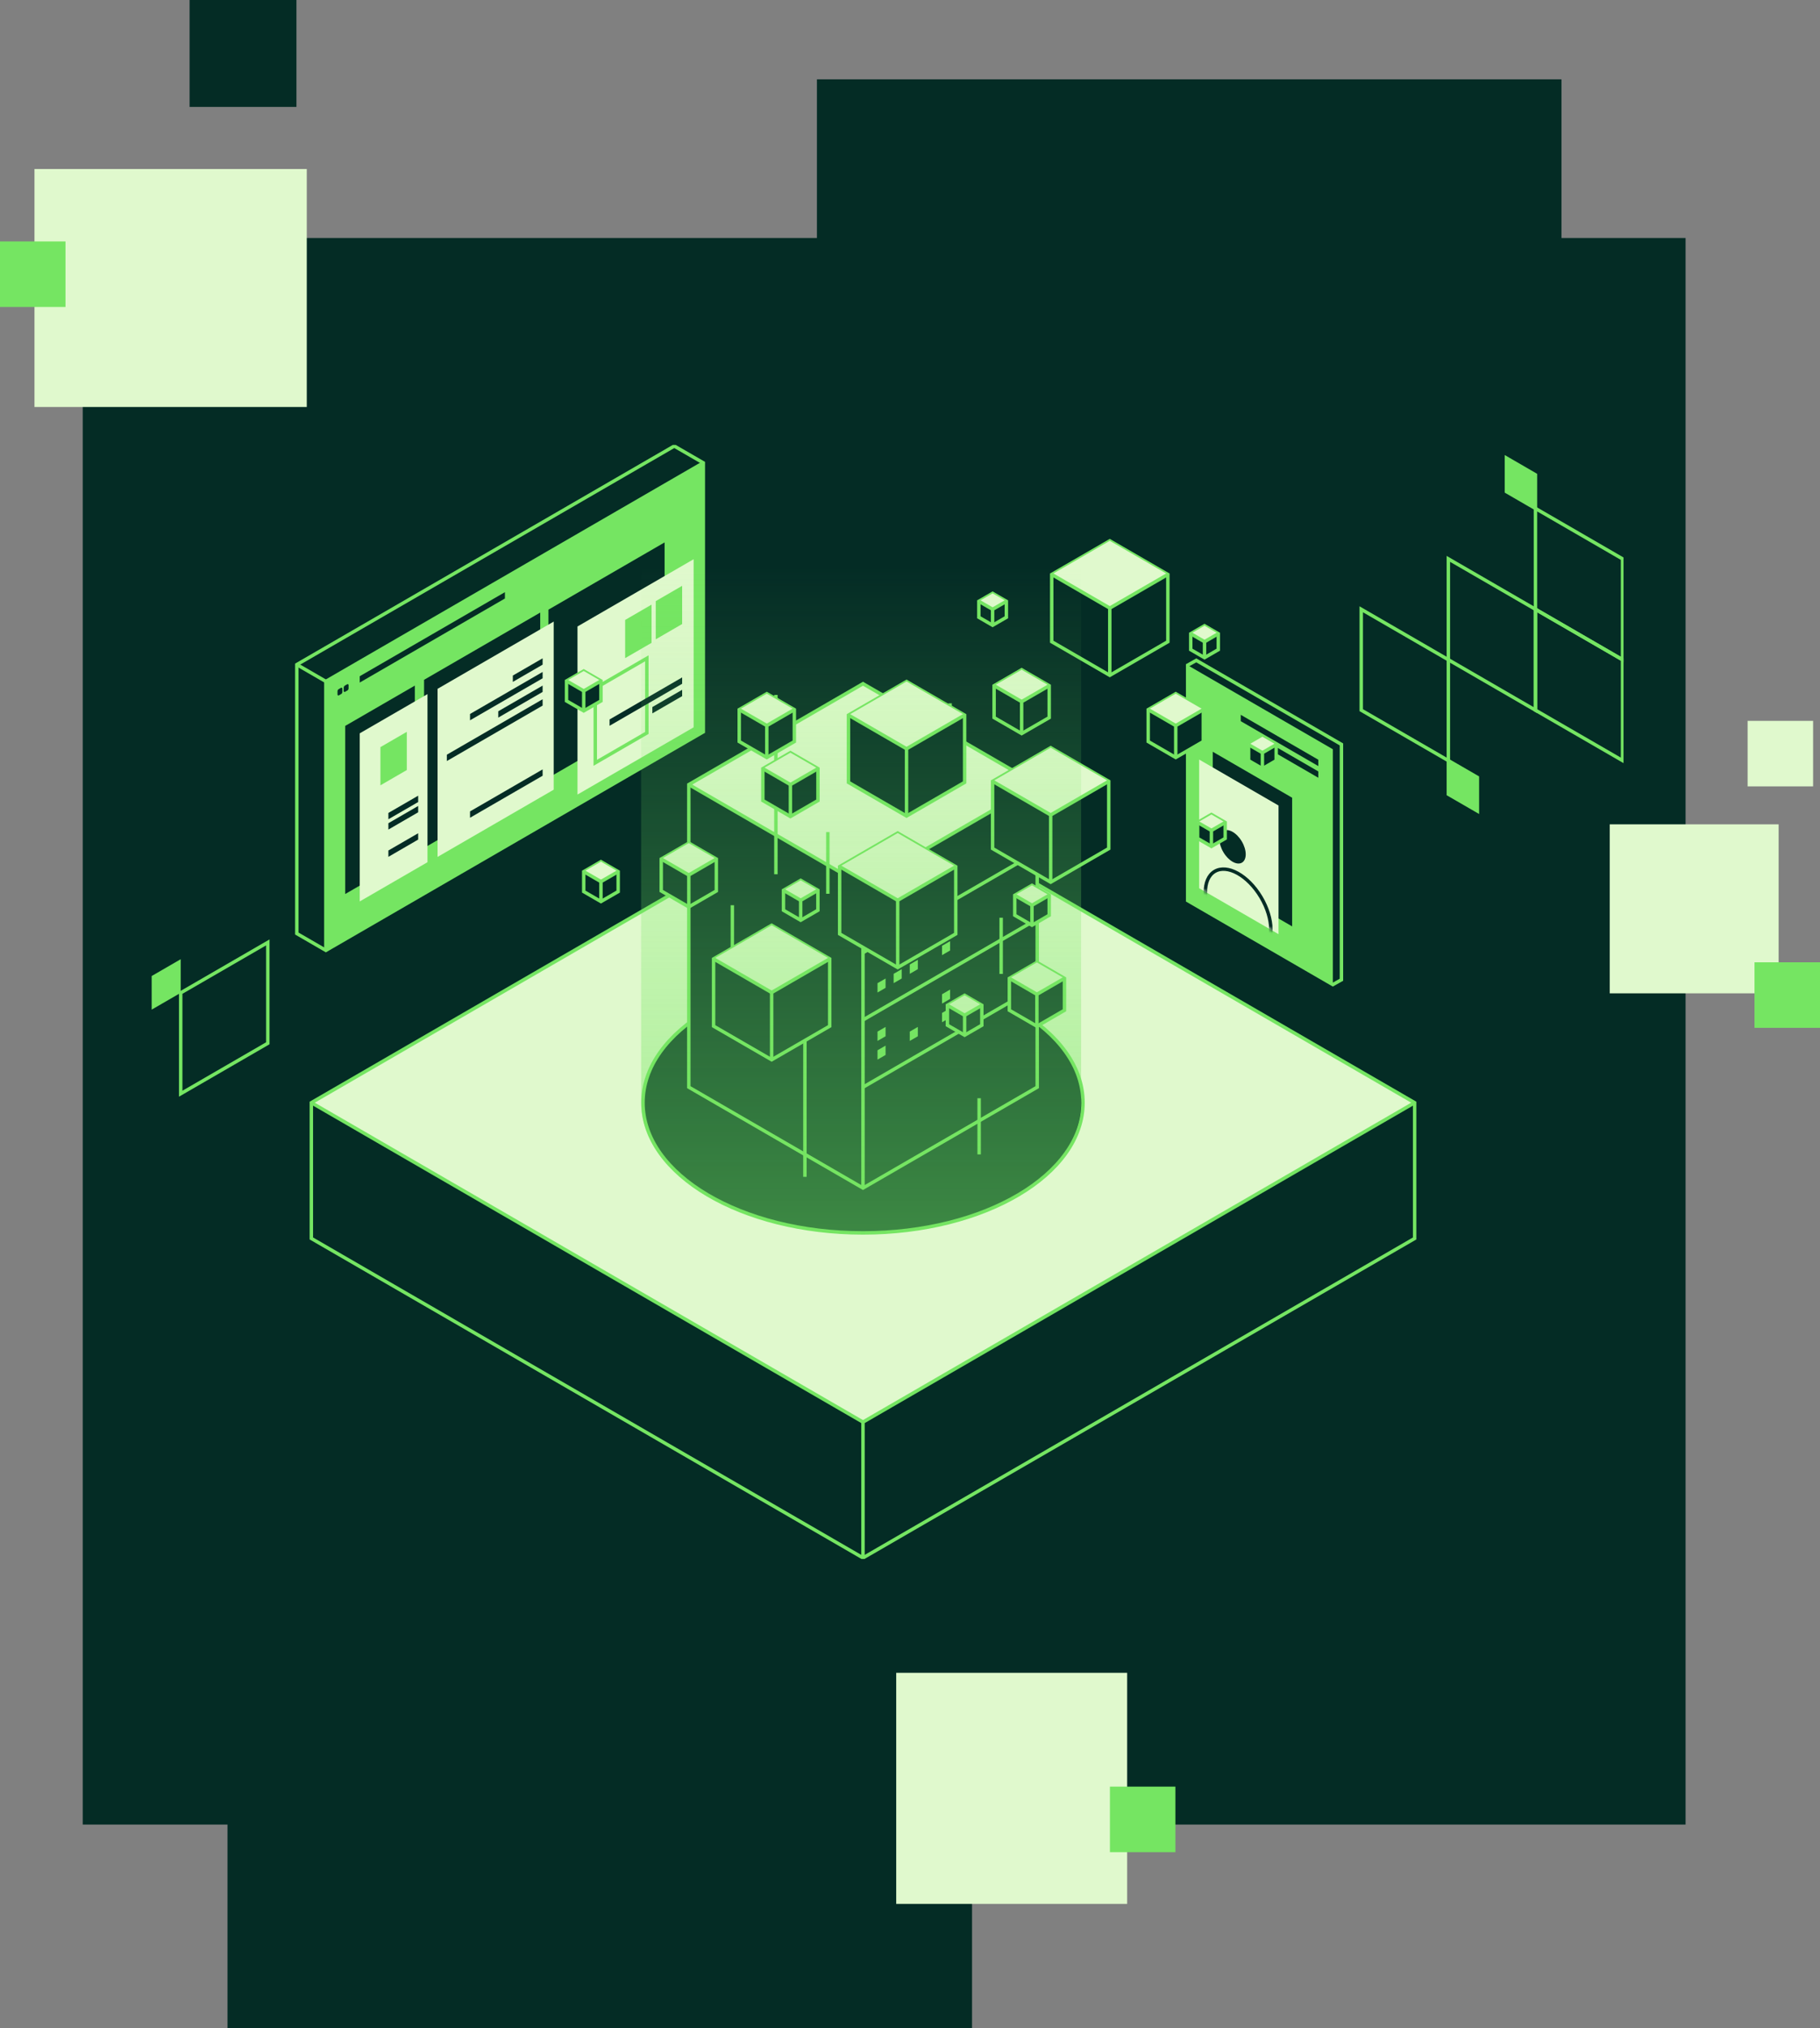 <?xml version="1.0"?>
<svg xmlns="http://www.w3.org/2000/svg" width="528" height="588" viewBox="0 0 528 588" fill="none">
<rect x="0" y="0" width="528" height="588" fill="#808080" stroke="none"/>
<rect x="24" y="69" width="465" height="460" fill="#042C25"/>
<rect x="237" y="23" width="216" height="188" fill="#042C25"/>
<rect x="66" y="400" width="216" height="188" fill="#042C25"/>
<rect x="10" y="49" width="79" height="69" fill="#E0F9CD"/>
<rect x="467" y="239" width="49" height="49" fill="#E0F9CD"/>
<rect x="507" y="209" width="19" height="19" fill="#E0F9CD"/>
<rect x="509" y="279" width="19" height="19" fill="#75E562"/>
<rect y="70" width="19" height="19" fill="#75E562"/>
<rect x="55" width="31" height="31" fill="#042C25"/>
<rect x="260" y="485" width="67" height="67" fill="#E0F9CD"/>
<rect x="322" y="518" width="19" height="19" fill="#75E562"/>
<g clip-path="url(#clip0_1107_658)">
<path d="M94.536 275.541L204.038 212.178V134.198L94.536 197.561V275.541Z" fill="#75E562"/>
<path d="M94.536 275.541L86.112 270.665V192.685L195.614 129.328L204.038 134.199V212.179L94.536 275.541Z" stroke="#75E562" stroke-miterlimit="10"/>
<path d="M94.536 275.541V197.561L204.038 134.198" stroke="#75E562" stroke-miterlimit="10"/>
<path d="M86.112 192.685L94.536 197.561" stroke="#75E562" stroke-miterlimit="10"/>
<path d="M192.806 206.003V157.264L159.112 176.757V225.497L192.806 206.003Z" fill="#042C25"/>
<path d="M201.23 210.873V162.134L167.535 181.633V230.367L201.23 210.873Z" fill="#E0F9CD"/>
<path d="M187.653 212.506V190.865L172.694 199.522V221.162L187.653 212.506Z" fill="#E0F9CD" stroke="#75E562" stroke-miterlimit="10"/>
<path d="M156.721 226.344V177.604L123.026 197.098V245.838L156.721 226.344Z" fill="#042C25"/>
<path d="M160.634 228.954V180.215L126.939 199.714V248.448L160.634 228.954Z" fill="#E0F9CD"/>
<path d="M146.482 173.525L104.364 197.895V196.058L146.482 171.688V173.525Z" fill="#042C25"/>
<path d="M100.767 200.2L100.101 200.584C99.926 200.686 99.712 200.556 99.712 200.358V199.38C99.712 199.126 99.847 198.895 100.067 198.77L100.733 198.386C100.907 198.284 101.122 198.414 101.122 198.612V199.59C101.122 199.844 100.986 200.075 100.767 200.2Z" fill="#042C25"/>
<path d="M98.968 201.228L98.303 201.612C98.128 201.714 97.914 201.584 97.914 201.386V200.409C97.914 200.155 98.049 199.923 98.269 199.799L98.934 199.414C99.109 199.313 99.323 199.443 99.323 199.64V200.618C99.323 200.872 99.188 201.104 98.968 201.228Z" fill="#042C25"/>
<path d="M136.361 235.254L157.42 223.072V224.909L136.361 237.091V235.254Z" fill="#042C25"/>
<path d="M129.635 218.807L157.42 202.731V204.568L129.635 220.649V218.807Z" fill="#042C25"/>
<path d="M144.554 206.218L157.42 198.776V200.613L144.554 208.054V206.218Z" fill="#042C25"/>
<path d="M136.361 207.003L157.42 194.821V196.658L136.361 208.84V207.003Z" fill="#042C25"/>
<path d="M176.844 208.591L197.898 196.403V198.245L176.844 210.427V208.591Z" fill="#042C25"/>
<path d="M148.777 195.866L157.42 190.865V192.702L148.777 197.702V195.866Z" fill="#042C25"/>
<path d="M189.254 204.997L197.898 199.996V201.832L189.254 206.833V204.997Z" fill="#042C25"/>
<path d="M197.898 180.927V169.853L190.241 174.282V185.357L197.898 180.927Z" fill="#75E562"/>
<path d="M189.017 186.385V175.305L181.36 179.74V190.815L189.017 186.385Z" fill="#75E562"/>
<path d="M100.152 210.461L120.348 198.776V247.516L100.152 259.201V210.461Z" fill="#042C25"/>
<path d="M104.364 212.614L124.019 201.245V249.979L104.364 261.353V212.614Z" fill="#E0F9CD"/>
<path d="M118.02 223.259V212.179L110.363 216.614V227.689L118.02 223.259Z" fill="#75E562"/>
<path d="M112.675 235.695L121.318 230.694V232.531L112.675 237.531V235.695Z" fill="#042C25"/>
<path d="M112.675 238.673L121.318 233.673V235.509L112.675 240.515V238.673Z" fill="#042C25"/>
<path d="M112.675 246.584L121.318 241.583V243.419L112.675 248.426V246.584Z" fill="#042C25"/>
<path d="M250.362 227.101L410.4 319.704L250.362 412.306L90.324 319.704L250.362 227.101Z" fill="#E0F9CD"/>
<path d="M250.362 227.101L90.324 319.704V359.069L250.362 451.672L410.4 359.069V319.704L250.362 227.101Z" stroke="#75E562" stroke-miterlimit="10"/>
<path d="M250.362 451.672V412.306L410.4 319.703" stroke="#75E562" stroke-miterlimit="10"/>
<path d="M250.362 412.306L90.324 319.703" stroke="#75E562" stroke-miterlimit="10"/>
<path d="M250.362 357.459C285.612 357.459 314.188 340.555 314.188 319.704C314.188 298.852 285.612 281.948 250.362 281.948C215.112 281.948 186.536 298.852 186.536 319.704C186.536 340.555 215.112 357.459 250.362 357.459Z" fill="#042C25" stroke="#75E562" stroke-miterlimit="10"/>
<path d="M300.904 315.206L250.362 344.446L199.826 315.206V227.479L250.362 198.233L300.904 227.479V315.206Z" fill="#042C25"/>
<path d="M250.362 198.233L300.904 227.479L250.362 256.72L199.826 227.479L250.362 198.233Z" fill="#E0F9CD"/>
<path d="M300.904 315.206L250.362 344.446L199.826 315.206V227.479L250.362 198.233L300.904 227.479V315.206Z" stroke="#75E562" stroke-miterlimit="10"/>
<path d="M300.904 227.479L250.362 256.72V344.447" stroke="#75E562" stroke-miterlimit="10"/>
<path d="M199.826 227.479L250.362 256.72" stroke="#75E562" stroke-miterlimit="10"/>
<path d="M250.362 295.713L300.904 266.467" stroke="#75E562" stroke-miterlimit="10"/>
<path d="M250.362 276.213L300.904 246.973" stroke="#75E562" stroke-miterlimit="10"/>
<path d="M250.362 315.206L300.904 285.966" stroke="#75E562" stroke-miterlimit="10"/>
<path d="M259.254 256.963V259.669L261.593 258.313V255.606L259.254 256.963Z" fill="#042C25"/>
<path d="M263.933 254.256V256.963L266.273 255.607V252.9L263.933 254.256Z" fill="#75E562"/>
<path d="M268.613 251.544V254.256L270.953 252.9V250.193L268.613 251.544Z" fill="#75E562"/>
<path d="M256.914 258.313V261.026L254.574 262.376V259.67L256.914 258.313Z" fill="#75E562"/>
<path d="M259.254 262.376V265.082L261.593 263.732V261.025L259.254 262.376Z" fill="#75E562"/>
<path d="M263.933 259.67V262.376L266.273 261.026V258.313L263.933 259.67Z" fill="#042C25"/>
<path d="M268.613 256.963V259.669L270.953 258.313V255.606L268.613 256.963Z" fill="#042C25"/>
<path d="M273.293 248.838V251.544L275.633 250.194V247.487L273.293 248.838Z" fill="#042C25"/>
<path d="M273.293 254.256V256.963L275.633 255.607V252.9L273.293 254.256Z" fill="#75E562"/>
<path d="M256.914 263.731V266.438L254.574 267.794V265.082L256.914 263.731Z" fill="#75E562"/>
<path d="M259.254 276.931V279.638L261.593 278.282V275.575L259.254 276.931Z" fill="#042C25"/>
<path d="M263.933 274.224V276.931L266.273 275.575V272.868L263.933 274.224Z" fill="#75E562"/>
<path d="M268.613 271.513V274.225L270.953 272.869V270.162L268.613 271.513Z" fill="#75E562"/>
<path d="M256.914 278.281V280.993L254.574 282.344V279.637L256.914 278.281Z" fill="#042C25"/>
<path d="M259.254 282.344V285.05L261.593 283.7V280.993L259.254 282.344Z" fill="#75E562"/>
<path d="M263.933 279.637V282.344L266.273 280.993V278.281L263.933 279.637Z" fill="#75E562"/>
<path d="M268.613 276.931V279.638L270.953 278.282V275.575L268.613 276.931Z" fill="#042C25"/>
<path d="M273.293 268.806V271.512L275.633 270.162V267.455L273.293 268.806Z" fill="#75E562"/>
<path d="M273.293 274.224V276.931L275.633 275.575V272.868L273.293 274.224Z" fill="#75E562"/>
<path d="M256.914 283.7V286.407L254.574 287.763V285.051L256.914 283.7Z" fill="#75E562"/>
<path d="M259.254 296.385V299.092L261.593 297.741V295.029L259.254 296.385Z" fill="#042C25"/>
<path d="M263.933 293.678V296.385L266.273 295.029V292.322L263.933 293.678Z" fill="#042C25"/>
<path d="M268.613 290.972V293.679L270.953 292.323V289.616L268.613 290.972Z" fill="#042C25"/>
<path d="M256.914 297.741V300.448L254.574 301.798V299.092L256.914 297.741Z" fill="#75E562"/>
<path d="M259.254 301.798V304.51L261.593 303.154V300.447L259.254 301.798Z" fill="#042C25"/>
<path d="M263.933 299.092V301.798L266.273 300.448V297.741L263.933 299.092Z" fill="#75E562"/>
<path d="M268.613 296.385V299.092L270.953 297.741V295.029L268.613 296.385Z" fill="#042C25"/>
<path d="M273.293 288.26V290.972L275.633 289.616V286.909L273.293 288.26Z" fill="#75E562"/>
<path d="M273.293 293.678V296.385L275.633 295.029V292.322L273.293 293.678Z" fill="#75E562"/>
<path d="M256.914 303.154V305.861L254.574 307.217V304.51L256.914 303.154Z" fill="#75E562"/>
<path d="M445.447 147.414L437.029 142.538V132.791L445.447 137.667V147.414Z" fill="#75E562" stroke="#75E562" stroke-miterlimit="10"/>
<path d="M428.606 235.141L420.182 230.27V220.518L428.606 225.394V235.141Z" fill="#75E562" stroke="#75E562" stroke-miterlimit="10"/>
<path d="M470.718 220.518L445.447 205.9V176.654L470.718 191.277V220.518Z" stroke="#75E562" stroke-miterlimit="10"/>
<path d="M470.718 191.277L445.447 176.654V147.414L470.718 162.037V191.277Z" stroke="#75E562" stroke-miterlimit="10"/>
<path d="M445.447 205.9L420.182 191.277V162.037L445.447 176.654V205.9Z" stroke="#75E562" stroke-miterlimit="10"/>
<path d="M420.182 220.518L394.911 205.9V176.654L420.182 191.277V220.518Z" stroke="#75E562" stroke-miterlimit="10"/>
<path d="M52.424 317.099L77.695 302.476V273.235L52.424 287.853V317.099Z" stroke="#75E562" stroke-miterlimit="10"/>
<path d="M52.424 287.852V278.105L44 282.982V292.728L52.424 287.852Z" fill="#75E562"/>
<path d="M284.056 334.7V318.41" stroke="#75E562" stroke-miterlimit="10"/>
<path d="M290.445 282.367V266.077" stroke="#75E562" stroke-miterlimit="10"/>
<path d="M225.097 253.477V201.482" stroke="#75E562" stroke-miterlimit="10"/>
<path d="M233.515 341.203V289.209" stroke="#75E562" stroke-miterlimit="10"/>
<path d="M212.461 280.333V262.455" stroke="#75E562" stroke-miterlimit="10"/>
<path d="M240.162 259.132V241.255" stroke="#75E562" stroke-miterlimit="10"/>
<path d="M275.633 221.796V203.918" stroke="#75E562" stroke-miterlimit="10"/>
<path d="M344.55 192.866L347.053 191.459L389.166 215.829V284.062L386.668 285.463L344.55 261.099V192.866Z" stroke="#75E562" stroke-miterlimit="10"/>
<path d="M386.668 285.464L344.55 261.099V192.866L386.668 217.23V285.464Z" fill="#75E562"/>
<path d="M374.861 268.586L351.834 255.262V217.959L374.861 231.282V268.586Z" fill="#042C25"/>
<path d="M370.915 270.846L347.888 257.522V220.219L370.915 233.542V270.846Z" fill="#E0F9CD"/>
<path d="M360.319 250.097C361.786 249.218 361.752 246.454 360.242 243.922C358.732 241.391 356.319 240.052 354.851 240.931C353.384 241.81 353.418 244.574 354.928 247.106C356.438 249.637 358.852 250.976 360.319 250.097Z" fill="#042C25"/>
<mask id="mask0_1107_658" style="mask-type:luminance" maskUnits="userSpaceOnUse" x="347" y="220" width="24" height="51">
<path d="M370.915 270.846L347.888 257.522V220.219L370.915 233.542V270.846Z" fill="white"/>
</mask>
<g mask="url(#mask0_1107_658)">
<path d="M365.994 275.473C369.651 273.282 369.569 266.4 365.811 260.1C362.053 253.8 356.042 250.469 352.386 252.659C348.729 254.849 348.812 261.732 352.57 268.032C356.328 274.332 362.338 277.663 365.994 275.473Z" stroke="#042C25" stroke-miterlimit="10"/>
</g>
<path d="M359.959 207.252L382.456 220.27V222.107L359.959 209.094V207.252Z" fill="#042C25"/>
<path d="M365.609 213.913L382.456 223.66V225.496L365.609 215.749V213.913Z" fill="#042C25"/>
<path d="M304.811 216.783L321.658 226.536V246.029L304.811 255.776L287.964 246.029V226.536L304.811 216.783Z" fill="#042C25" stroke="#75E562" stroke-miterlimit="10"/>
<path d="M304.811 216.783L321.658 226.536L304.811 236.282L287.964 226.536L304.811 216.783Z" fill="#E0F9CD"/>
<path d="M321.658 226.535L304.811 236.282V255.776" stroke="#75E562" stroke-miterlimit="10"/>
<path d="M287.964 226.535L304.811 236.282" stroke="#75E562" stroke-miterlimit="10"/>
<path d="M321.957 156.805L338.804 166.557V186.051L321.957 195.797L305.115 186.051V166.557L321.957 156.805Z" fill="#042C25" stroke="#75E562" stroke-miterlimit="10"/>
<path d="M321.957 156.805L338.804 166.557L321.957 176.304L305.115 166.557L321.957 156.805Z" fill="#E0F9CD"/>
<path d="M338.804 166.557L321.957 176.303V195.797" stroke="#75E562" stroke-miterlimit="10"/>
<path d="M305.115 166.557L321.957 176.303" stroke="#75E562" stroke-miterlimit="10"/>
<path d="M262.997 197.595L279.845 207.342V226.835L262.997 236.582L246.15 226.835V207.342L262.997 197.595Z" fill="#042C25" stroke="#75E562" stroke-miterlimit="10"/>
<path d="M262.997 197.595L279.845 207.342L262.997 217.088L246.15 207.342L262.997 197.595Z" fill="#E0F9CD"/>
<path d="M279.845 207.342L262.997 217.089V236.582" stroke="#75E562" stroke-miterlimit="10"/>
<path d="M246.15 207.342L262.997 217.089" stroke="#75E562" stroke-miterlimit="10"/>
<path d="M260.426 241.526L277.274 251.273V270.767L260.426 280.514L243.585 270.767V251.273L260.426 241.526Z" fill="#042C25" stroke="#75E562" stroke-miterlimit="10"/>
<path d="M260.426 241.526L277.274 251.273L260.426 261.02L243.585 251.273L260.426 241.526Z" fill="#E0F9CD"/>
<path d="M277.274 251.273L260.426 261.02V280.514" stroke="#75E562" stroke-miterlimit="10"/>
<path d="M243.585 251.273L260.426 261.02" stroke="#75E562" stroke-miterlimit="10"/>
<path d="M223.862 268.264L240.709 278.016V297.51L223.862 307.256L207.015 297.51V278.016L223.862 268.264Z" fill="#042C25" stroke="#75E562" stroke-miterlimit="10"/>
<path d="M223.862 268.264L240.709 278.016L223.862 287.763L207.015 278.016L223.862 268.264Z" fill="#E0F9CD"/>
<path d="M240.709 278.016L223.862 287.762V307.256" stroke="#75E562" stroke-miterlimit="10"/>
<path d="M207.015 278.016L223.862 287.762" stroke="#75E562" stroke-miterlimit="10"/>
<path d="M300.813 279.032L308.809 283.66V292.909L300.813 297.531L292.824 292.909V283.66L300.813 279.032Z" fill="#042C25" stroke="#75E562" stroke-miterlimit="10"/>
<path d="M300.813 279.032L308.809 283.66L300.813 288.282L292.824 283.66L300.813 279.032Z" fill="#E0F9CD"/>
<path d="M308.809 283.66L300.813 288.282V297.532" stroke="#75E562" stroke-miterlimit="10"/>
<path d="M292.824 283.66L300.813 288.282" stroke="#75E562" stroke-miterlimit="10"/>
<path d="M199.826 244.441L207.815 249.063V258.313L199.826 262.941L191.831 258.313V249.063L199.826 244.441Z" fill="#042C25" stroke="#75E562" stroke-miterlimit="10"/>
<path d="M199.826 244.441L207.815 249.063L199.826 253.691L191.831 249.063L199.826 244.441Z" fill="#E0F9CD"/>
<path d="M207.815 249.063L199.826 253.691V262.941" stroke="#75E562" stroke-miterlimit="10"/>
<path d="M191.831 249.063L199.826 253.691" stroke="#75E562" stroke-miterlimit="10"/>
<path d="M222.452 201.12L230.442 205.748V214.997L222.452 219.619L214.457 214.997V205.748L222.452 201.12Z" fill="#042C25" stroke="#75E562" stroke-miterlimit="10"/>
<path d="M222.452 201.12L230.442 205.748L222.452 210.37L214.457 205.748L222.452 201.12Z" fill="#E0F9CD"/>
<path d="M230.442 205.748L222.452 210.37V219.62" stroke="#75E562" stroke-miterlimit="10"/>
<path d="M214.457 205.748L222.452 210.37" stroke="#75E562" stroke-miterlimit="10"/>
<path d="M229.308 218.229L237.298 222.851V232.101L229.308 236.729L221.313 232.101V222.851L229.308 218.229Z" fill="#042C25" stroke="#75E562" stroke-miterlimit="10"/>
<path d="M229.308 218.229L237.298 222.851L229.308 227.479L221.313 222.851L229.308 218.229Z" fill="#E0F9CD"/>
<path d="M237.298 222.852L229.308 227.479V236.729" stroke="#75E562" stroke-miterlimit="10"/>
<path d="M221.313 222.852L229.308 227.479" stroke="#75E562" stroke-miterlimit="10"/>
<path d="M296.387 194.182L304.383 198.809V208.059L296.387 212.681L288.398 208.059V198.809L296.387 194.182Z" fill="#042C25" stroke="#75E562" stroke-miterlimit="10"/>
<path d="M296.387 194.182L304.383 198.809L296.387 203.431L288.398 198.809L296.387 194.182Z" fill="#E0F9CD"/>
<path d="M304.383 198.81L296.387 203.432V212.681" stroke="#75E562" stroke-miterlimit="10"/>
<path d="M288.398 198.81L296.387 203.432" stroke="#75E562" stroke-miterlimit="10"/>
<path d="M341.093 201.12L349.089 205.748V214.997L341.093 219.619L333.104 214.997V205.748L341.093 201.12Z" fill="#042C25" stroke="#75E562" stroke-miterlimit="10"/>
<path d="M341.093 201.12L349.089 205.748L341.093 210.37L333.104 205.748L341.093 201.12Z" fill="#E0F9CD"/>
<path d="M349.089 205.748L341.094 210.37V219.62" stroke="#75E562" stroke-miterlimit="10"/>
<path d="M333.104 205.748L341.093 210.37" stroke="#75E562" stroke-miterlimit="10"/>
<path d="M351.44 236.146L355.437 238.463V243.085L351.44 245.396L347.442 243.085V238.463L351.44 236.146Z" fill="#042C25" stroke="#75E562" stroke-miterlimit="10"/>
<path d="M351.44 236.146L355.437 238.463L351.44 240.774L347.442 238.463L351.44 236.146Z" fill="#E0F9CD"/>
<path d="M355.437 238.463L351.44 240.774V245.396" stroke="#75E562" stroke-miterlimit="10"/>
<path d="M347.442 238.463L351.44 240.774" stroke="#75E562" stroke-miterlimit="10"/>
<path d="M366.235 213.603L370.232 215.914V220.541L366.235 222.852L362.237 220.541V215.914L366.235 213.603Z" fill="#042C25" stroke="#75E562" stroke-miterlimit="10"/>
<path d="M366.235 213.603L370.232 215.914L366.235 218.23L362.237 215.914L366.235 213.603Z" fill="#E0F9CD"/>
<path d="M370.232 215.913L366.235 218.23V222.852" stroke="#75E562" stroke-miterlimit="10"/>
<path d="M362.237 215.913L366.235 218.23" stroke="#75E562" stroke-miterlimit="10"/>
<path d="M287.964 172.033L291.961 174.344V178.972L287.964 181.283L283.972 178.972V174.344L287.964 172.033Z" fill="#042C25" stroke="#75E562" stroke-miterlimit="10"/>
<path d="M287.964 172.033L291.961 174.344L287.964 176.655L283.972 174.344L287.964 172.033Z" fill="#E0F9CD"/>
<path d="M291.961 174.344L287.964 176.655V181.282" stroke="#75E562" stroke-miterlimit="10"/>
<path d="M283.972 174.344L287.964 176.655" stroke="#75E562" stroke-miterlimit="10"/>
<path d="M349.444 181.424L353.436 183.74V188.362L349.444 190.673L345.446 188.362V183.74L349.444 181.424Z" fill="#042C25" stroke="#75E562" stroke-miterlimit="10"/>
<path d="M349.444 181.424L353.436 183.74L349.444 186.051L345.446 183.74L349.444 181.424Z" fill="#E0F9CD"/>
<path d="M353.436 183.74L349.444 186.051V190.673" stroke="#75E562" stroke-miterlimit="10"/>
<path d="M345.446 183.74L349.444 186.051" stroke="#75E562" stroke-miterlimit="10"/>
<path d="M169.345 194.544L174.341 197.431V203.217L169.345 206.104L164.35 203.217V197.431L169.345 194.544Z" fill="#042C25" stroke="#75E562" stroke-miterlimit="10"/>
<path d="M169.345 194.544L174.341 197.431L169.345 200.324L164.35 197.431L169.345 194.544Z" fill="#E0F9CD"/>
<path d="M174.341 197.432L169.345 200.325V206.105" stroke="#75E562" stroke-miterlimit="10"/>
<path d="M164.35 197.432L169.345 200.325" stroke="#75E562" stroke-miterlimit="10"/>
<path d="M174.341 249.826L179.336 252.719V258.499L174.341 261.387L169.345 258.499V252.719L174.341 249.826Z" fill="#042C25" stroke="#75E562" stroke-miterlimit="10"/>
<path d="M174.341 249.826L179.336 252.719L174.341 255.606L169.345 252.719L174.341 249.826Z" fill="#E0F9CD"/>
<path d="M179.336 252.719L174.341 255.606V261.386" stroke="#75E562" stroke-miterlimit="10"/>
<path d="M169.345 252.719L174.341 255.606" stroke="#75E562" stroke-miterlimit="10"/>
<path d="M232.285 255.245L237.281 258.132V263.913L232.285 266.806L227.29 263.913V258.132L232.285 255.245Z" fill="#042C25" stroke="#75E562" stroke-miterlimit="10"/>
<path d="M232.285 255.245L237.281 258.132L232.285 261.025L227.29 258.132L232.285 255.245Z" fill="#E0F9CD"/>
<path d="M237.281 258.133L232.285 261.026V266.806" stroke="#75E562" stroke-miterlimit="10"/>
<path d="M227.29 258.133L232.285 261.026" stroke="#75E562" stroke-miterlimit="10"/>
<path d="M279.845 288.57L284.84 291.463V297.244L279.845 300.136L274.849 297.244V291.463L279.845 288.57Z" fill="#042C25" stroke="#75E562" stroke-miterlimit="10"/>
<path d="M279.845 288.57L284.84 291.463L279.845 294.356L274.849 291.463L279.845 288.57Z" fill="#E0F9CD"/>
<path d="M284.84 291.463L279.845 294.356V300.136" stroke="#75E562" stroke-miterlimit="10"/>
<path d="M274.849 291.463L279.845 294.356" stroke="#75E562" stroke-miterlimit="10"/>
<path d="M299.387 256.686L304.382 259.579V265.359L299.387 268.252L294.391 265.359V259.579L299.387 256.686Z" fill="#042C25" stroke="#75E562" stroke-miterlimit="10"/>
<path d="M299.387 256.686L304.382 259.579L299.387 262.466L294.391 259.579L299.387 256.686Z" fill="#E0F9CD"/>
<path d="M304.382 259.578L299.387 262.465V268.251" stroke="#75E562" stroke-miterlimit="10"/>
<path d="M294.391 259.578L299.387 262.465" stroke="#75E562" stroke-miterlimit="10"/>
<path opacity="0.5" d="M185.995 132.441V319.704C185.995 340.559 214.57 357.459 249.821 357.459C285.071 357.459 313.646 340.554 313.646 319.704V132.441H186.001H185.995Z" fill="url(#paint0_linear_1107_658)"/>
</g>
<defs>
<linearGradient id="paint0_linear_1107_658" x1="249.815" y1="358.228" x2="249.815" y2="164.111" gradientUnits="userSpaceOnUse">
<stop stop-color="#75E562"/>
<stop offset="1" stop-color="#75E562" stop-opacity="0"/>
</linearGradient>
<clipPath id="clip0_1107_658">
<rect width="427" height="323" fill="white" transform="translate(44 129)"/>
</clipPath>
</defs>
</svg>
